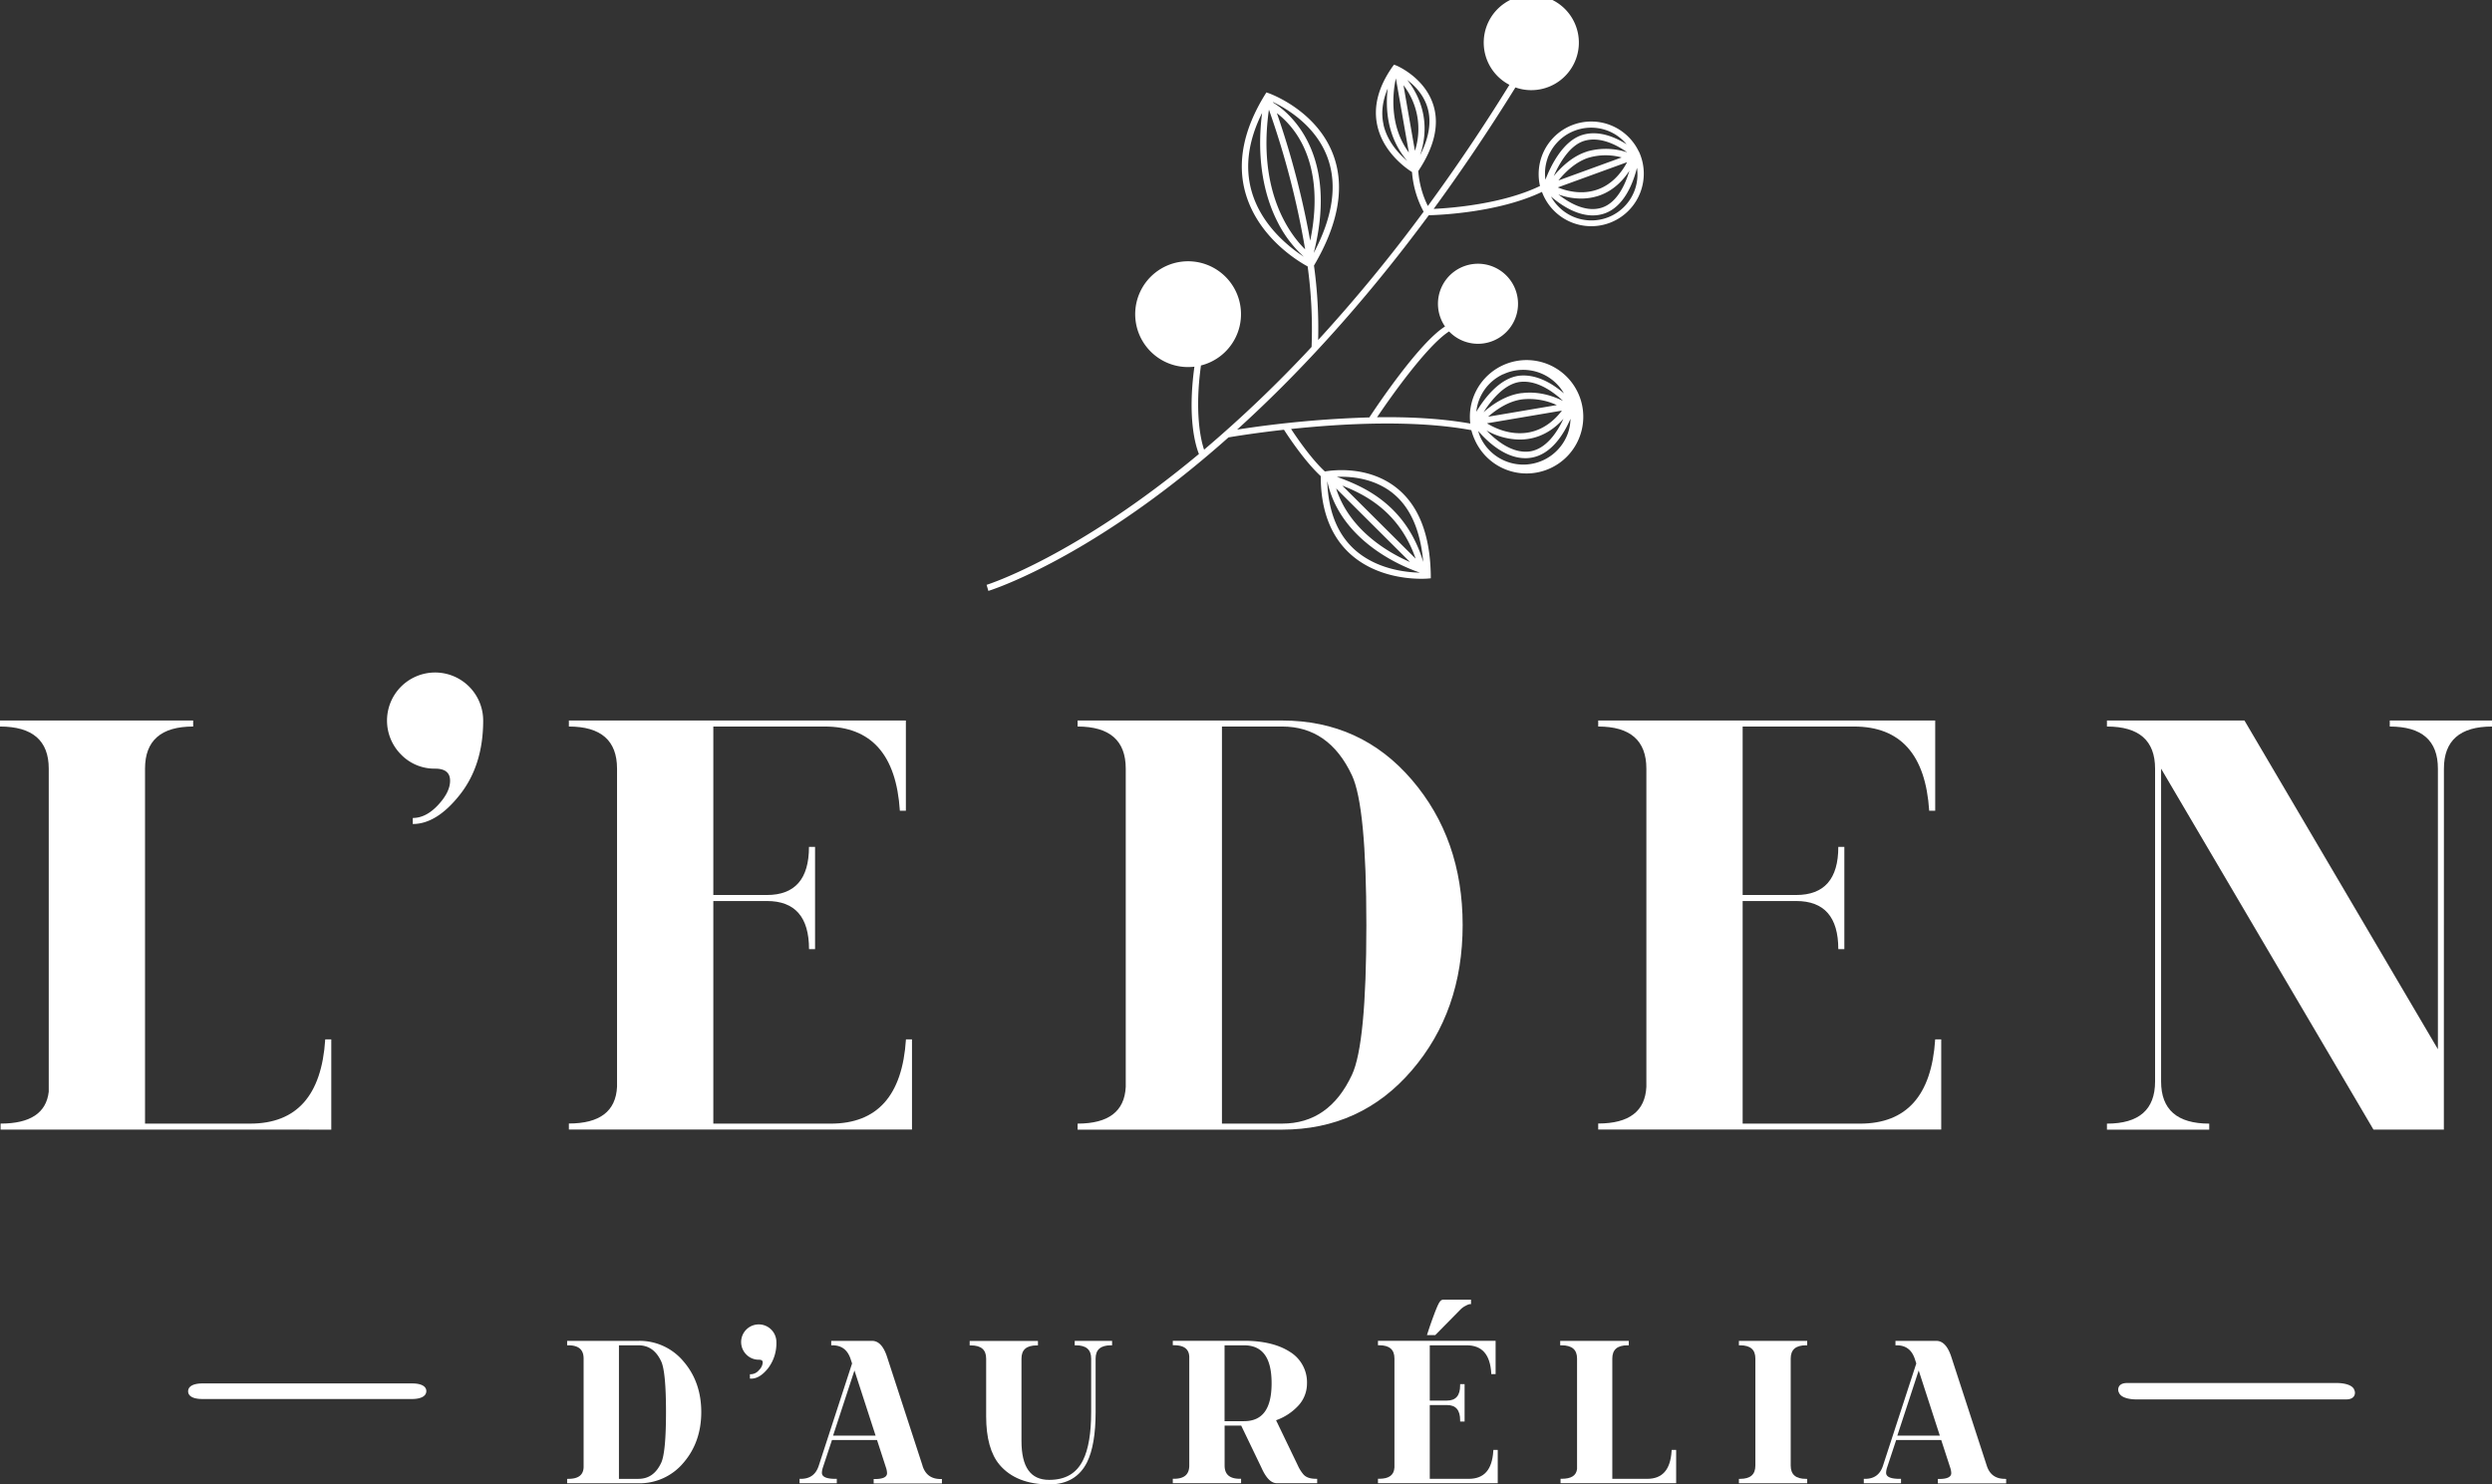 <?xml version="1.0" encoding="UTF-8"?> <svg xmlns="http://www.w3.org/2000/svg" id="Layer_1" data-name="Layer 1" viewBox="0 0 1271.89 757.7"><rect x="0" y="0" width="1271.89" height="757.7" fill="#333333" stroke="none"/><title>Untitled-1</title><path d="M173.7,580.57q35.53,0,38.3-43h3.08v46.07H46.3v-3.08q22.71,0,24.58-16.27V399.36q0-21.48-24.88-21.49V374.8h98.59v3.07q-24.57,0-24.57,21.49V580.57Z" transform="translate(-46 -7)" style="fill: #fff"></path><path d="M250.69,392.16a24.54,24.54,0,1,1,41.92-17.36q0,22.74-11.82,37.78t-24.11,15.05v-3.08q6.75,0,12.9-6.6t6.14-12.43q0-6.15-7.67-6.15a23.67,23.67,0,0,1-17.36-7.21" transform="translate(-46 -7)" style="fill: #fff"></path><path d="M336.35,374.8h172v46.07h-3.07q-2.76-43-38.39-43H410.07v86H437.4q21.51,0,21.49-24.57H462v52.21h-3.08q0-24.57-21.49-24.57H410.07V580.58H470q35.64,0,38.39-43h3.08v46H336.35v-3.06q23.65,0,24.58-18.73V399.37q0-21.5-24.58-21.5Z" transform="translate(-46 -7)" style="fill: #fff"></path><path d="M700.38,583.65H596v-3.08q23.64,0,24.57-18.72V399.36q0-21.48-24.57-21.49V374.8H700.38q40.23,0,66.19,30.25t25.95,74.17q0,43.93-25.95,74.17t-66.19,30.26m0-3.08q24,0,35.63-24.87,7.37-15.68,7.37-76.48T736,402.75q-11.67-24.88-35.63-24.88H669.67v202.7Z" transform="translate(-46 -7)" style="fill: #fff"></path><path d="M861.71,374.8h172v46.07h-3.07q-2.76-43-38.39-43H935.43v86h27.33q21.51,0,21.49-24.57h3.08v52.21h-3.08q0-24.57-21.49-24.57H935.43V580.58h59.88q35.64,0,38.39-43h3.08v46H861.71v-3.06q23.65,0,24.58-18.73V399.37q0-21.5-24.58-21.5Z" transform="translate(-46 -7)" style="fill: #fff"></path><path d="M1293.32,548v35.62h-35.93L1149,399.38v159.7q0,21.49,24.57,21.5v3.06h-52.21v-3.06q24.57,0,24.57-21.5V399.37q0-21.5-24.57-21.5V374.8h70.19l98.73,167.8V399.35q0-21.48-24.57-21.48V374.8h52.21v3.07q-24.57,0-24.57,21.5Z" transform="translate(-46 -7)" style="fill: #fff"></path><path d="M371.81,691.47H335.46v2.27h.61c5.25,0,7.8,2.21,7.8,6.75v55.58c-.19,3.93-2.75,5.84-7.8,5.84h-.61v2.26h36.35a29.21,29.21,0,0,0,23.11-10.57c6-7,9-15.66,9-25.78s-3-18.8-9-25.78a29.21,29.21,0,0,0-23.11-10.57m-9.91,2.27h9.91c5.26,0,9.06,2.67,11.64,8.17,1.64,3.47,2.47,12.19,2.47,25.91s-.83,22.45-2.47,25.92c-2.58,5.49-6.38,8.17-11.64,8.17H361.9Z" transform="translate(-46 -7)" style="fill: #fff"></path><path d="M433.29,683.07a9,9,0,0,0-6.37,15.38h0a8.78,8.78,0,0,0,6.37,2.64c1.78,0,2,.75,2,1.49a6.07,6.07,0,0,1-1.94,3.85,5.51,5.51,0,0,1-4,2.07h-.6v2.26h.6c3,0,5.91-1.81,8.73-5.39a21,21,0,0,0,4.18-13.3,9,9,0,0,0-9-9" transform="translate(-46 -7)" style="fill: #fff"></path><path d="M516.85,755.18l-18.09-55.5c-1.76-5.44-4.32-8.2-7.61-8.2h-20.9v2.26h.61c4.59,0,7.6,2.21,9.19,6.73l.84,2.54-17,52.17c-1.46,4.52-4.47,6.73-9.19,6.73h-.61v2.26h19v-2.26h-.6c-4.67,0-7-1-7-3.09a9.74,9.74,0,0,1,.56-2.88l4.58-13.84h23L498.14,756a10.12,10.12,0,0,1,.6,3c0,2-2.1,3-6.23,3h-.6v2.26h34.84v-2.26h-.6c-4.8,0-7.84-2.21-9.3-6.73M471.2,739.83l10.9-33.25,10.79,33.25Z" transform="translate(-46 -7)" style="fill: #fff"></path><path d="M594.52,693.74h.61c5.25,0,7.79,2.21,7.79,6.75v27.33c0,10.76-1.39,19-4.14,24.54-3.35,6.78-9,10.07-17.32,10.07-9.49,0-14.11-6.51-14.11-19.89v-42c0-4.54,2.55-6.75,7.8-6.75h.61v-2.27H540.91v2.27h.61c5.25,0,7.8,2.21,7.8,6.75v29.43c0,11.06,2.31,19.4,6.87,24.78,5.64,6.63,14.14,10,25.27,10,9.1,0,15.62-3.81,19.36-11.33,2.9-5.84,4.37-14.44,4.37-25.55V700.49c0-4.54,2.55-6.75,7.81-6.75h.6v-2.27H594.52Z" transform="translate(-46 -7)" style="fill: #fff"></path><path d="M711.57,760a18.77,18.77,0,0,1-3.14-4.86L697.29,732a28.41,28.41,0,0,0,11.31-7.4,16.53,16.53,0,0,0,4.47-11.24A18.22,18.22,0,0,0,704.23,697c-5.78-3.69-13.62-5.57-23.3-5.57H644.58v2.27h.61c5.06,0,7.62,1.91,7.8,5.81v55.6c0,4.54-2.55,6.76-7.8,6.76h-.61v2.26h34.86v-2.26h-.61c-5.26,0-7.8-2.22-7.8-6.76V734.74h8.47L689.73,756c2.43,5.47,5,8.14,8,8.14h20.54v-2.26h-.61c-2.76,0-4.81-.65-6.09-1.92M671,693.74h9.9c9.5,0,14.11,6.34,14.11,19.37s-4.61,19.36-14.11,19.36H671Z" transform="translate(-46 -7)" style="fill: #fff"></path><path d="M791.29,675.58a10,10,0,0,1,3-2.13,5.89,5.89,0,0,1,1.89-.73h.61v-2.27H782.5a2.14,2.14,0,0,0-1.63,1.07c-.57.71-1.74,2.82-5.26,13l-1.31,4h4.25Z" transform="translate(-46 -7)" style="fill: #fff"></path><path d="M808.16,747.76c-.61,9.52-4.7,14.14-12.53,14.14H775.74V724.23h8.75c4.54,0,6.75,2.55,6.75,7.8v.61h2.27V713.55h-2.27v.61c0,5.25-2.21,7.8-6.75,7.8h-8.75V693.74h18.84c7.82,0,11.92,4.63,12.54,14.15l0,.56h2.22v-17H749.3v2.26h.61c5.25,0,7.8,2.21,7.8,6.75v55.58c-.19,3.93-2.74,5.83-7.8,5.83h-.61v2.27h61.13v-17H808.2Z" transform="translate(-46 -7)" style="fill: #fff"></path><path d="M899.16,747.76c-.61,9.52-4.69,14.14-12.49,14.14H868.9V700.49c0-4.54,2.55-6.75,7.8-6.75h.61v-2.26h-35v2.26H843c5.32,0,7.91,2.21,7.91,6.75v56.38c-.4,3.39-3,5-7.81,5h-.61v2.27h59v-17H899.2Z" transform="translate(-46 -7)" style="fill: #fff"></path><path d="M933.52,693.74h.61c5.25,0,7.79,2.21,7.79,6.75v54.66c0,4.54-2.54,6.76-7.79,6.76h-.61v2.26h34.85v-2.26h-.61c-5.24,0-7.8-2.22-7.8-6.76V700.49c0-4.54,2.56-6.75,7.8-6.75h.61v-2.27H933.52Z" transform="translate(-46 -7)" style="fill: #fff"></path><path d="M1069.32,761.91c-4.79,0-7.84-2.21-9.3-6.73l-18.08-55.5c-1.76-5.44-4.33-8.2-7.62-8.2h-20.89v2.26h.61c4.59,0,7.6,2.21,9.19,6.73l.83,2.54-17,52.17c-1.47,4.52-4.47,6.73-9.2,6.73h-.6v2.26h19v-2.26h-.61c-4.66,0-7-1-7-3.09a9.43,9.43,0,0,1,.56-2.88l4.57-13.84h23l4.52,13.87a10.12,10.12,0,0,1,.6,3c0,2-2.09,3-6.22,3h-.61v2.26h34.85v-2.26Zm-54.94-22.08,10.9-33.25,10.78,33.25Z" transform="translate(-46 -7)" style="fill: #fff"></path><path d="M256.37,713.2H149.2c-1.35,0-4.65.17-6.25,1.78a3.11,3.11,0,0,0-.93,2.26c0,2.48,2.65,3.91,7.22,3.91H256.4c1.35,0,4.65-.17,6.25-1.79a3.08,3.08,0,0,0,.94-2.25c0-2.48-2.66-3.91-7.22-3.91" transform="translate(-46 -7)" style="fill: #fff"></path><path d="M1247.53,716.29c-1.43-3.14-7.51-3.3-8.71-3.3H1131.65c-2,0-3.37.56-4.08,1.68a3.34,3.34,0,0,0,0,3.39c1.42,3.14,7.51,3.3,8.71,3.3H1243.4c2,0,3.37-.57,4.08-1.68a3.34,3.34,0,0,0,0-3.39" transform="translate(-46 -7)" style="fill: #fff"></path><path d="M882.47,84.45A26.86,26.86,0,0,0,832,101.94c-19.23,9.3-45.48,11.29-54.27,11.69,13.73-18.77,28-39.82,41.93-62.32L817.86,51a24.28,24.28,0,1,0-1.47-.7c-13.9,22.51-27.83,43-41.63,61.85a48.26,48.26,0,0,1-4.89-17.82C778,82.13,780.64,70.91,777.68,61c-4.25-14.21-18.38-20.3-19-20.55L757.5,40,756.75,41c-7.31,10.36-9.92,20.5-7.78,30.11,3,13.64,14.58,21.74,17.7,23.71a50.87,50.87,0,0,0,5.93,20.24,793.1,793.1,0,0,1-53.83,65.51,233.78,233.78,0,0,0-2.13-38c12.46-21.15,15.84-40,10-56.09-8.3-22.88-32.06-31.52-33.06-31.88l-1.22-.43-.69,1.1c-11,17.77-14.4,34.67-10,50.24,6.54,23,27.49,35.21,31.74,37.49a237.32,237.32,0,0,1,2,41.42l.73-1.09a639.6,639.6,0,0,1-55.58,53.21c-1.69-4.84-4.94-19.12-1.57-43.2l-1.84.61a27,27,0,1,0-1.54.23c-3.64,26.54.64,40.42,2.31,44.57-62.84,52.37-107.62,66.56-108.38,66.79l.92,3.1c.34-.11,34.51-10.6,84.47-47.41,11.39-8.39,24.21-18.62,38.09-30.95,1.45-.25,12.41-2.13,28.31-3.91,2.22,3.46,10.63,16.18,18.76,23.68,0,17.14,5,30.44,14.81,39.49,12.58,11.58,29.38,12.91,36.49,12.91,2,0,3.17-.09,3.38-.11l1.49-.14,0-1.49c-.31-20.65-6.16-35.66-17.39-44.6-14.5-11.56-32.79-9.11-36.65-8.44-6.82-6.25-14.25-17.1-17.26-21.69,26-2.75,62.86-4.82,92,.6a28.74,28.74,0,0,0,1.71,4.84,28.94,28.94,0,1,0-2.25-8.21c-14.78-2.63-31.37-3.45-47.57-3.22,5.68-8.49,25.41-36.77,36.92-43.91l-1.33-1.2a20.43,20.43,0,1,0-.91-1.22c-13.31,8.36-35.22,41.24-38.63,46.42a544.76,544.76,0,0,0-67.49,6.22c29.25-26.48,62.91-62.17,97.82-109.42,5-.12,35.48-1.27,57.77-11.92a26.82,26.82,0,1,0,49.48-20.6M768.16,84l-5.84-33.5A36.44,36.44,0,0,1,768.16,84m-9.72-37,6.62,37.83c-10.47-14.13-8-31.64-6.62-37.83M774.6,62c2.14,7.22.73,15.37-3.79,24.22,6.2-18.66-1.65-32.25-6.58-38.42,3.91,3,8.39,7.55,10.37,14.2m-22.47,8.48c-1.31-5.87-.51-12,2.15-18.31-1.13,9.27-.74,24.49,10,37-4.3-3.6-10.25-9.94-12.19-18.65m-54.49-5.86A46.36,46.36,0,0,1,709.28,78c7.88,13.55,9.69,31.37,5.43,51.87a431.83,431.83,0,0,0-17.07-65.31m-4-1.6a424.92,424.92,0,0,1,18.49,71.33c-7.32-7.15-24.5-29-18.49-71.33m30,24.71c5,13.89,2.55,30.19-7.13,48.47,13.76-54-16-74-20.7-76.75,0-.11-.08-.2-.11-.3,6.6,3.11,21.89,11.87,27.94,28.58m-38.82,17c-3.53-12.44-1.72-25.86,5.33-40-3.29,26.3,2.24,44.58,7.88,55.58a60,60,0,0,0,13.47,17.82c-7.26-4.69-21.69-15.86-26.68-33.41M731.09,254.9c12.14,4.72,29.29,13.74,37.43,37.28Zm34.56,39c-10.78-4.64-30.87-16.13-37.7-37.54Zm-28.6-6.64c-8.65-8-13.16-19.7-13.63-34.68,6.85,32.14,41.43,44.8,47.32,46.73-7-.11-22.39-1.65-33.69-12.05m19.78-28.52C765.94,266,771,278,772.42,293.87c-9-29.79-31.15-38.76-44.09-43.46,7.1-.29,18.87.64,28.5,8.31m48.69-39c3.81-3.34,10.22-8,17.64-8.88a33.7,33.7,0,0,1,17.42,2.94Zm37.66-3.11c-2.67,3.54-8.6,10-17.93,11.29-8.84,1.2-16.3-2.35-20.34-4.81Zm-21.6,14.77a29.25,29.25,0,0,0,4.12-.29c8.68-1.22,14.73-6.31,18.27-10.3-3.07,6.59-8.73,15.52-17.38,16.68-8.85,1.07-17-5.6-21.91-10.73a35.2,35.2,0,0,0,16.9,4.64m1.19-23.74c-8.4,1-15.5,6.16-19.6,9.8,3.76-5.91,10.68-14.69,19-15.52,8.85-.84,17.17,5.57,21.6,9.76-4.26-2.16-12-5.16-21-4m23.45,20.55a24.18,24.18,0,0,1-44.63,2,25.91,25.91,0,0,1-1.15-3.23c4.53,5.24,13.56,13.89,24.1,13.89a17.19,17.19,0,0,0,2.47-.17c10.91-1.45,17.4-12.66,20.55-19.93a24.16,24.16,0,0,1-1.34,7.44Zm-33-30.16a24,24,0,0,1,31,9.75c-5.11-4.42-13.36-9.86-22.43-9.07-10.49,1-18.54,12.17-22.3,18.46A23.75,23.75,0,0,1,813.26,198M876.45,89.79c-2.09,4-6.86,11.22-15.45,14.07-8,2.71-15.72.54-19.92-1.19Zm-35.06,9.34c3.18-3.93,8.62-9.5,15.48-11.64a31,31,0,0,1,16.8-.12ZM855.9,84.4c-7.5,2.35-13.41,8.23-16.88,12.47,2.83-6.45,8.13-15.8,15.69-18,8.32-2.42,17.08,2.53,21.81,5.89a34.81,34.81,0,0,0-20.62-.4m-3,24a29,29,0,0,0,9.07-1.44c7.82-2.61,12.79-8.33,15.67-12.79-2.08,7-6.24,16.33-14.13,18.88-8.15,2.61-16.78-2.54-22.12-6.74a34.21,34.21,0,0,0,11.51,2.09M835.86,87.76a23.68,23.68,0,0,1,30.33-14.17,23.44,23.44,0,0,1,10,7.07c-5.5-3.47-13.95-7.28-22.32-4.86-10.36,3-16.62,16.45-19.1,22.94a23.44,23.44,0,0,1,1.13-11m44.5,16.15a23.53,23.53,0,0,1-42.8,3.41c4.51,3.91,12.6,9.66,21.32,9.66a18.35,18.35,0,0,0,5.66-.88c10.33-3.33,15-15.77,16.92-23.41a23.49,23.49,0,0,1-1.1,11.22" transform="translate(-46 -7)" style="fill: #fff"></path></svg> 